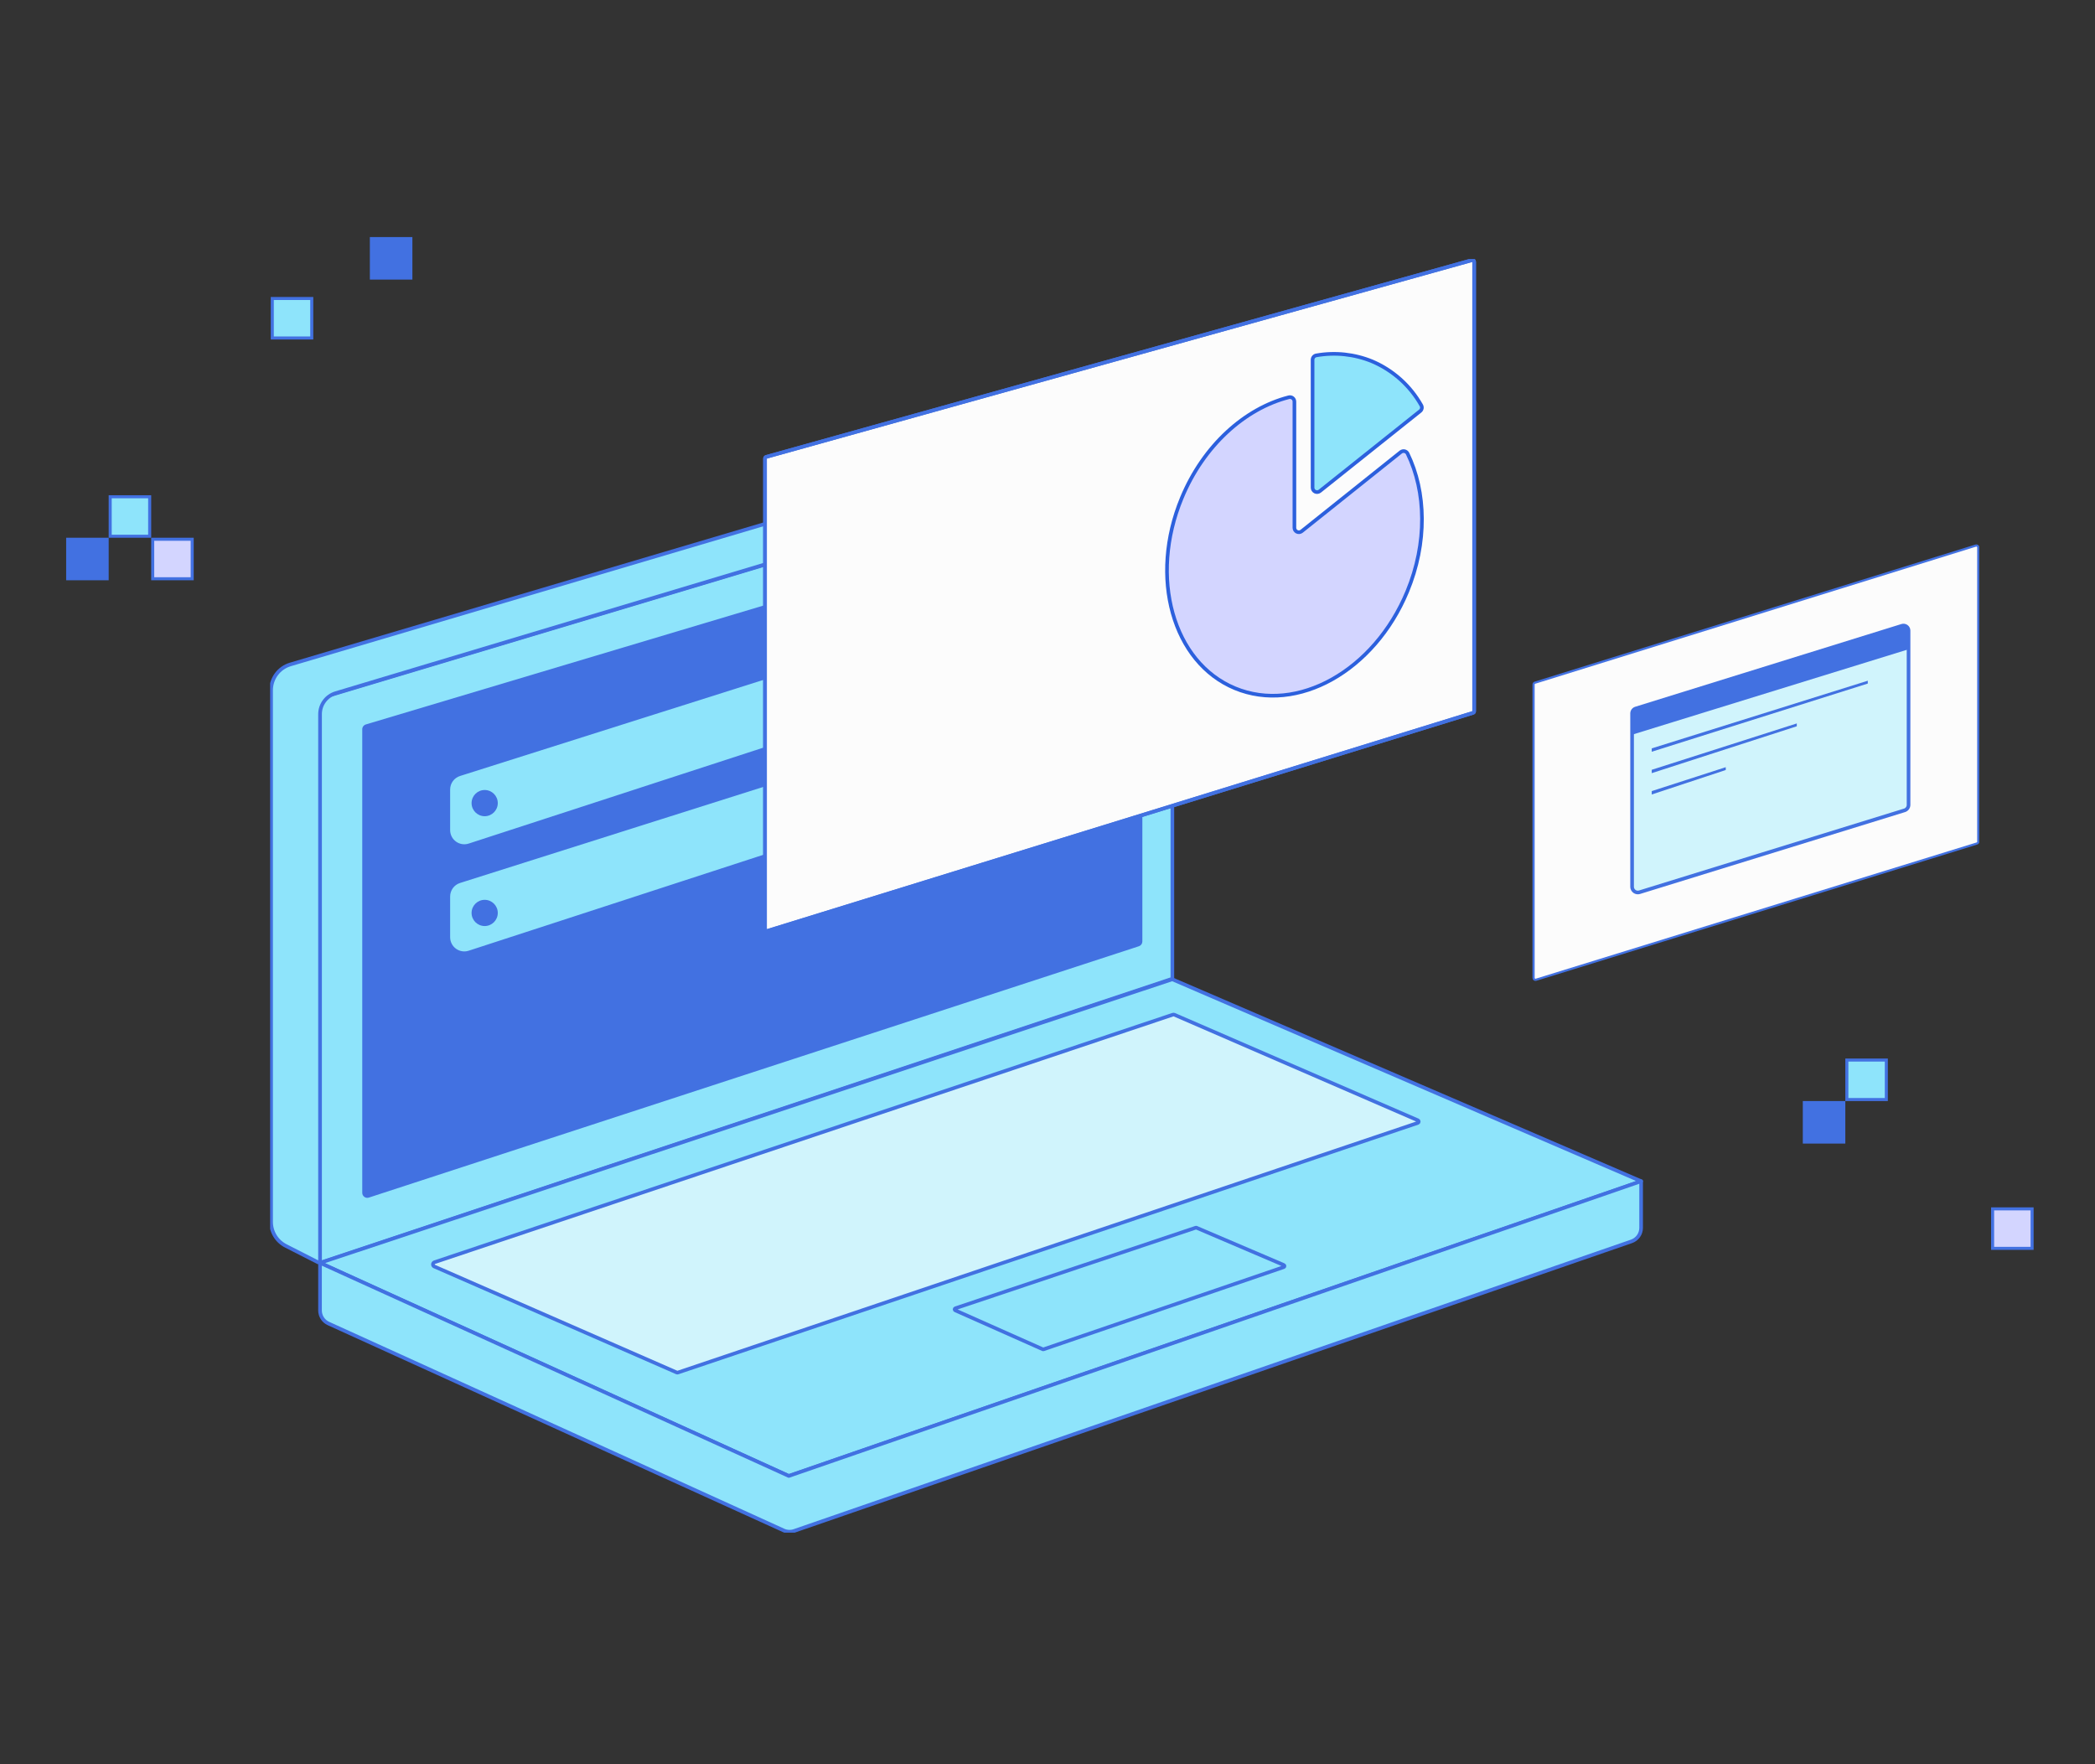 <svg width="380" height="320" viewBox="0 0 380 320" fill="none" xmlns="http://www.w3.org/2000/svg">
<rect x="0" y="0" width="380" height="320" fill="#333333" stroke="none"/>
<rect x="327" y="199.712" width="7.712" height="7.712" fill="#4271E1"/>
<rect x="334.988" y="192.275" width="7.162" height="7.162" fill="#8EE4FB" stroke="#4271E1" stroke-width="0.551"/>
<rect x="361.428" y="219.269" width="7.162" height="7.162" fill="#D3D5FF" stroke="#4271E1" stroke-width="0.551"/>
<rect x="49.387" y="54.143" width="7.162" height="7.162" fill="#8EE4FB" stroke="#4271E1" stroke-width="0.551"/>
<rect x="67.088" y="43" width="7.712" height="7.712" fill="#4271E1"/>
<rect x="12" y="97.538" width="7.712" height="7.712" fill="#4271E1"/>
<rect x="19.986" y="90.102" width="7.162" height="7.162" fill="#8EE4FB" stroke="#4271E1" stroke-width="0.551"/>
<rect x="27.699" y="97.814" width="7.162" height="7.162" fill="#D3D5FF" stroke="#4271E1" stroke-width="0.551"/>
<g clip-path="url(#clip0_715:22698)">
<path d="M212.649 177.525L58.047 229.063V126.638L212.649 80.254V177.525Z" fill="#8EE4FB" stroke="#4271E1" stroke-width="0.66" stroke-linejoin="round"/>
<path d="M206.586 171.628L66.907 217.222C66.77 217.267 66.624 217.279 66.481 217.257C66.338 217.235 66.202 217.179 66.085 217.094C65.968 217.009 65.872 216.898 65.806 216.769C65.741 216.641 65.706 216.498 65.706 216.353V132.28C65.706 132.082 65.769 131.89 65.888 131.731C66.006 131.573 66.172 131.457 66.361 131.401L206.03 89.64C206.166 89.598 206.31 89.589 206.451 89.614C206.591 89.638 206.724 89.695 206.838 89.78C206.952 89.865 207.045 89.975 207.109 90.103C207.173 90.23 207.206 90.371 207.205 90.513V170.76C207.206 170.951 207.147 171.138 207.036 171.294C206.925 171.45 206.768 171.567 206.586 171.628Z" fill="#4271E1"/>
<path d="M152.166 131.354L85.09 153.194C84.674 153.333 84.23 153.37 83.797 153.304C83.363 153.237 82.951 153.068 82.596 152.811C82.24 152.554 81.951 152.216 81.752 151.826C81.553 151.435 81.449 151.002 81.45 150.563V143.2C81.45 142.613 81.637 142.04 81.984 141.567C82.331 141.093 82.82 140.741 83.379 140.563L150.455 119.316C150.87 119.185 151.31 119.153 151.739 119.223C152.168 119.293 152.575 119.463 152.926 119.72C153.277 119.977 153.562 120.313 153.759 120.701C153.956 121.089 154.059 121.518 154.059 121.953V128.754C154.054 129.331 153.869 129.892 153.53 130.358C153.19 130.825 152.713 131.173 152.166 131.354Z" fill="#8EE4FB" stroke="#4271E1" stroke-width="0.396" stroke-linejoin="round"/>
<path d="M152.166 150.787L85.09 172.627C84.674 172.766 84.23 172.803 83.797 172.737C83.363 172.67 82.951 172.501 82.596 172.244C82.24 171.987 81.951 171.649 81.752 171.258C81.553 170.867 81.449 170.435 81.45 169.996V162.607C81.45 162.019 81.637 161.447 81.984 160.973C82.331 160.499 82.82 160.148 83.379 159.97L150.455 138.723C150.869 138.591 151.309 138.559 151.737 138.629C152.166 138.699 152.573 138.869 152.924 139.125C153.275 139.382 153.56 139.717 153.757 140.104C153.955 140.491 154.058 140.92 154.059 141.354V148.156C154.061 148.738 153.879 149.306 153.539 149.778C153.199 150.251 152.718 150.604 152.166 150.787Z" fill="#8EE4FB" stroke="#4271E1" stroke-width="0.396" stroke-linejoin="round"/>
<path d="M57.839 229.042L51.838 225.984C51.035 225.575 50.361 224.952 49.891 224.184C49.42 223.416 49.171 222.533 49.171 221.632V125.198C49.171 124.145 49.511 123.121 50.141 122.277C50.771 121.434 51.656 120.817 52.665 120.518L201.932 76.317C203.122 75.966 204.402 76.081 205.51 76.64L212.67 80.192L60.891 125.723C60.069 125.97 59.349 126.475 58.837 127.163C58.324 127.852 58.047 128.687 58.047 129.545V229.063" fill="#8EE4FB"/>
<path d="M57.839 229.042L51.838 225.984C51.035 225.575 50.361 224.952 49.891 224.184C49.42 223.416 49.171 222.533 49.171 221.632V125.198C49.171 124.145 49.511 123.121 50.141 122.277C50.771 121.434 51.656 120.817 52.665 120.518L201.932 76.317C203.122 75.966 204.402 76.081 205.51 76.64L212.67 80.192L60.891 125.723C60.069 125.97 59.349 126.475 58.837 127.163C58.324 127.852 58.047 128.687 58.047 129.545V229.063" stroke="#4271E1" stroke-width="0.66" stroke-linejoin="round"/>
<path d="M297.674 214.248L143.077 267.714L58.047 229.063L212.628 177.624L297.674 214.248Z" fill="#8EE4FB" stroke="#4271E1" stroke-width="0.66" stroke-linejoin="round"/>
<path d="M257.184 203.671L122.954 248.957C122.897 248.978 122.835 248.978 122.777 248.957L78.767 229.717C78.692 229.683 78.629 229.626 78.587 229.556C78.544 229.485 78.523 229.403 78.527 229.32C78.531 229.238 78.559 229.158 78.609 229.092C78.658 229.026 78.726 228.975 78.804 228.948L212.711 184.051C212.805 184.015 212.909 184.015 213.002 184.051L257.2 203.213C257.244 203.234 257.28 203.267 257.306 203.309C257.331 203.35 257.344 203.398 257.342 203.447C257.34 203.496 257.324 203.543 257.296 203.582C257.268 203.622 257.229 203.653 257.184 203.671Z" fill="#D0F4FC" stroke="#4271E1" stroke-width="0.66" stroke-linejoin="round"/>
<path d="M232.854 229.832L189.297 244.736C189.25 244.754 189.198 244.754 189.151 244.736L173.271 237.679C173.234 237.664 173.203 237.638 173.181 237.604C173.158 237.571 173.146 237.532 173.146 237.492C173.146 237.452 173.158 237.413 173.181 237.379C173.203 237.346 173.234 237.32 173.271 237.305L216.876 222.687C216.921 222.669 216.971 222.669 217.016 222.687L232.849 229.447C232.89 229.46 232.925 229.486 232.951 229.52C232.976 229.554 232.99 229.595 232.991 229.638C232.991 229.681 232.978 229.722 232.954 229.757C232.929 229.792 232.895 229.818 232.854 229.832Z" fill="#8EE4FB" stroke="#4271E1" stroke-width="0.66" stroke-linejoin="round"/>
<path d="M143.077 267.714L58.047 229.062V237.7C58.048 238.198 58.192 238.685 58.462 239.104C58.732 239.522 59.117 239.854 59.57 240.06L142.136 277.594C142.741 277.867 143.427 277.899 144.055 277.682L295.932 225.162C296.441 224.985 296.881 224.654 297.193 224.215C297.505 223.776 297.673 223.252 297.674 222.713V214.248L143.077 267.714Z" fill="#8EE4FB" stroke="#4271E1" stroke-width="0.66" stroke-linejoin="round"/>
<g style="mix-blend-mode:overlay">
<path d="M267.178 129.3L139.141 168.867C139.097 168.881 139.051 168.885 139.005 168.877C138.96 168.87 138.917 168.851 138.88 168.824C138.843 168.796 138.813 168.761 138.792 168.719C138.772 168.678 138.761 168.633 138.762 168.586V83.187C138.756 83.122 138.772 83.056 138.807 83.001C138.842 82.946 138.893 82.903 138.954 82.88L267.012 47.182C267.056 47.17 267.102 47.168 267.147 47.177C267.192 47.186 267.234 47.205 267.27 47.232C267.306 47.26 267.335 47.296 267.356 47.336C267.376 47.377 267.386 47.422 267.386 47.468V129.02C267.387 129.083 267.367 129.144 267.329 129.195C267.292 129.245 267.239 129.282 267.178 129.3Z" fill="#FCFCFC"/>
<path d="M267.178 129.3L139.141 168.867C139.097 168.881 139.051 168.885 139.005 168.877C138.96 168.87 138.917 168.851 138.88 168.824C138.843 168.796 138.813 168.761 138.792 168.719C138.772 168.678 138.761 168.633 138.762 168.586V83.187C138.756 83.122 138.772 83.056 138.807 83.001C138.842 82.946 138.893 82.903 138.954 82.88L267.012 47.182C267.056 47.17 267.102 47.168 267.147 47.177C267.192 47.186 267.234 47.205 267.27 47.232C267.306 47.26 267.335 47.296 267.356 47.336C267.376 47.377 267.386 47.422 267.386 47.468V129.02C267.387 129.083 267.367 129.144 267.329 129.195C267.292 129.245 267.239 129.282 267.178 129.3Z" stroke="#4271E1" stroke-width="0.66" stroke-miterlimit="10"/>
</g>
<g style="mix-blend-mode:overlay">
<path d="M358.583 152.997L278.607 177.712C278.556 177.728 278.502 177.731 278.449 177.722C278.397 177.712 278.347 177.691 278.304 177.659C278.261 177.627 278.226 177.586 278.202 177.538C278.178 177.491 278.165 177.438 278.165 177.385V124.152C278.164 124.08 278.187 124.009 278.231 123.951C278.274 123.893 278.335 123.85 278.404 123.83L358.381 98.958C358.432 98.942 358.487 98.938 358.54 98.946C358.593 98.955 358.644 98.976 358.687 99.008C358.731 99.04 358.766 99.082 358.791 99.13C358.815 99.178 358.828 99.232 358.828 99.286V152.669C358.828 152.743 358.804 152.814 358.76 152.873C358.716 152.932 358.654 152.975 358.583 152.997Z" fill="#FCFCFC"/>
<path d="M358.583 152.997L278.607 177.712C278.556 177.728 278.502 177.731 278.449 177.722C278.397 177.712 278.347 177.691 278.304 177.659C278.261 177.627 278.226 177.586 278.202 177.538C278.178 177.491 278.165 177.438 278.165 177.385V124.152C278.164 124.08 278.187 124.009 278.231 123.951C278.274 123.893 278.335 123.85 278.404 123.83L358.381 98.958C358.432 98.942 358.487 98.938 358.54 98.946C358.593 98.955 358.644 98.976 358.687 99.008C358.731 99.04 358.766 99.082 358.791 99.13C358.815 99.178 358.828 99.232 358.828 99.286V152.669C358.828 152.743 358.804 152.814 358.76 152.873C358.716 152.932 358.654 152.975 358.583 152.997Z" stroke="#4271E1" stroke-width="0.396" stroke-miterlimit="10"/>
</g>
<path d="M345.459 146.98L297.362 161.842C297.21 161.885 297.051 161.894 296.895 161.867C296.74 161.839 296.592 161.777 296.465 161.684C296.337 161.591 296.232 161.471 296.158 161.331C296.083 161.192 296.042 161.038 296.036 160.88V129.399C296.037 129.202 296.1 129.01 296.217 128.851C296.334 128.692 296.498 128.575 296.686 128.515L344.986 113.503C345.124 113.459 345.27 113.449 345.413 113.473C345.555 113.497 345.69 113.554 345.807 113.639C345.923 113.725 346.018 113.837 346.083 113.965C346.148 114.094 346.182 114.237 346.182 114.381V146.003C346.179 146.221 346.108 146.433 345.978 146.608C345.849 146.784 345.667 146.914 345.459 146.98Z" fill="#D0F4FC" stroke="#4271E1" stroke-width="0.66" stroke-linejoin="round"/>
<path d="M346.182 117.767L296.036 133.263V129.472C296.039 129.254 296.11 129.042 296.24 128.867C296.369 128.691 296.551 128.561 296.759 128.495L344.861 113.56C345.014 113.516 345.175 113.508 345.332 113.536C345.488 113.565 345.636 113.628 345.765 113.723C345.893 113.817 345.997 113.94 346.071 114.081C346.144 114.222 346.184 114.379 346.187 114.538L346.182 117.767Z" fill="#4271E1"/>
<path d="M338.788 123.471L299.598 135.743V136.352L338.788 123.986V123.471Z" fill="#4271E1"/>
<path d="M325.908 131.219L299.598 139.628V140.236L325.908 131.734V131.219Z" fill="#4271E1"/>
<path d="M313.023 139.154L299.598 143.491V144.105L313.023 139.669V139.154Z" fill="#4271E1"/>
<path d="M254.069 82.006L236.099 96.363C235.98 96.458 235.836 96.517 235.685 96.534C235.533 96.551 235.38 96.525 235.243 96.459C235.105 96.392 234.989 96.289 234.908 96.16C234.827 96.031 234.784 95.881 234.784 95.729V72.849C234.785 72.722 234.756 72.597 234.7 72.484C234.644 72.37 234.563 72.271 234.461 72.195C234.36 72.118 234.243 72.067 234.118 72.044C233.994 72.021 233.865 72.028 233.744 72.064C225.84 74.092 218.306 80.769 214.349 90.342C208.39 104.709 212.716 120.159 224.01 124.839C235.304 129.519 249.291 121.672 255.25 107.304C258.926 98.464 258.682 89.172 255.312 82.266C255.257 82.157 255.179 82.062 255.082 81.987C254.985 81.913 254.873 81.861 254.753 81.836C254.634 81.811 254.51 81.814 254.392 81.843C254.274 81.873 254.163 81.928 254.069 82.006Z" fill="#D3D5FF" stroke="#2C60DD" stroke-width="0.66"/>
<path d="M257.601 74.56C257.754 74.439 257.858 74.268 257.894 74.077C257.93 73.886 257.896 73.688 257.798 73.52C255.783 69.948 252.645 67.142 248.87 65.538C245.667 64.23 242.159 63.857 238.752 64.461C238.564 64.494 238.393 64.593 238.27 64.739C238.148 64.886 238.081 65.071 238.081 65.262V88.454C238.082 88.606 238.126 88.755 238.208 88.883C238.289 89.011 238.405 89.114 238.542 89.18C238.679 89.246 238.832 89.271 238.983 89.254C239.134 89.237 239.278 89.178 239.397 89.083L257.601 74.56Z" fill="#8EE4FB" stroke="#2C60DD" stroke-width="0.66"/>
<path d="M87.913 148.046C89.226 148.046 90.29 146.982 90.29 145.67C90.29 144.357 89.226 143.293 87.913 143.293C86.601 143.293 85.537 144.357 85.537 145.67C85.537 146.982 86.601 148.046 87.913 148.046Z" fill="#4271E1"/>
<path d="M87.913 167.968C89.226 167.968 90.29 166.904 90.29 165.591C90.29 164.279 89.226 163.215 87.913 163.215C86.601 163.215 85.537 164.279 85.537 165.591C85.537 166.904 86.601 167.968 87.913 167.968Z" fill="#4271E1"/>
<path d="M267.178 129.3L139.141 168.867C139.097 168.881 139.051 168.885 139.005 168.877C138.96 168.87 138.917 168.851 138.88 168.824C138.843 168.796 138.813 168.761 138.792 168.719C138.772 168.678 138.761 168.633 138.762 168.586V83.187C138.756 83.122 138.772 83.056 138.807 83.001C138.842 82.946 138.893 82.903 138.954 82.88L267.012 47.182C267.056 47.17 267.102 47.168 267.147 47.177C267.192 47.186 267.234 47.205 267.27 47.232C267.306 47.26 267.335 47.296 267.356 47.336C267.376 47.377 267.386 47.422 267.386 47.468V129.02C267.387 129.083 267.367 129.144 267.329 129.195C267.292 129.245 267.239 129.282 267.178 129.3Z" stroke="#4271E1" stroke-width="0.66" stroke-miterlimit="10"/>
</g>
<defs>
<clipPath id="clip0_715:22698">
<rect width="310" height="231" fill="white" transform="translate(49 47)"/>
</clipPath>
</defs>
</svg>
